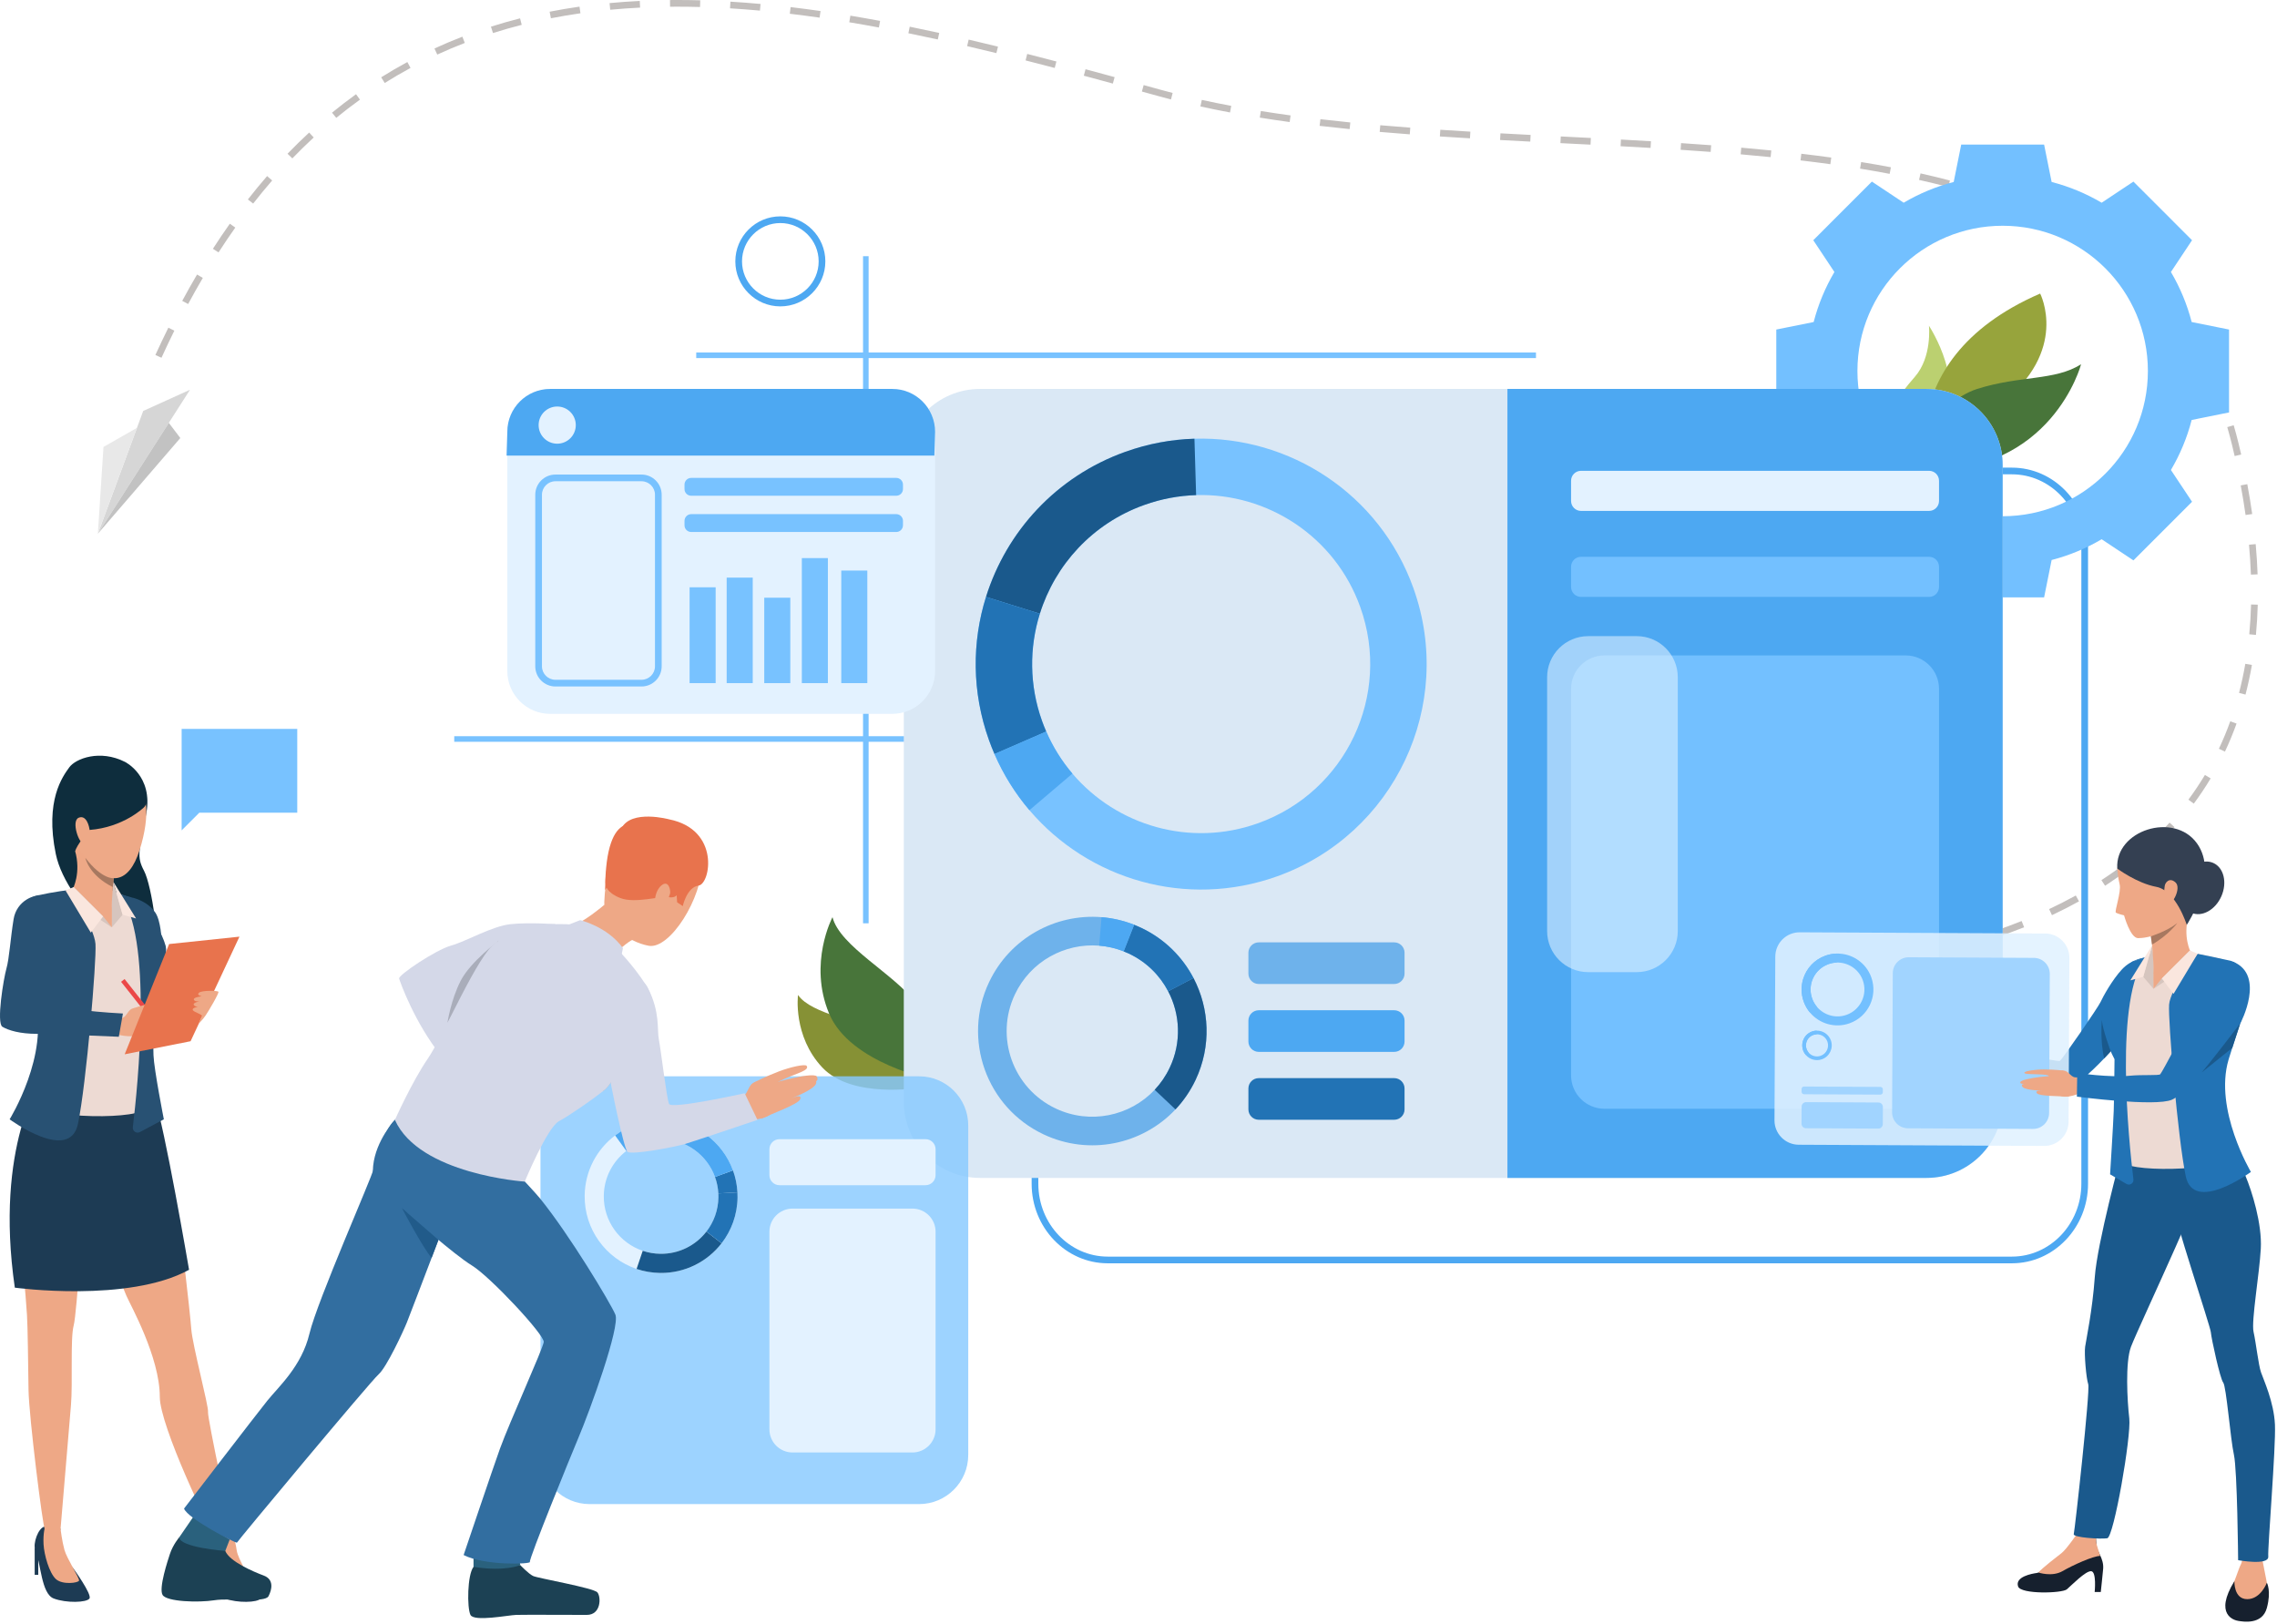 <svg width="373" height="266" viewBox="0 0 373 266" fill="none" xmlns="http://www.w3.org/2000/svg">
<path d="M48.694 119.402H29.755V133.128V136.019L32.646 133.128H48.694V119.402Z" fill="#78C2FF"/>
<path d="M20.478 124.806C20.478 124.806 25.111 127.072 23.965 133.237C22.82 139.401 22.313 140.233 23.594 142.641C24.875 145.05 26.387 155.325 25.234 157.274C24.081 159.221 10.961 148.714 9.141 139.899C7.322 131.084 10.294 127.163 11.345 125.703C12.396 124.242 16.389 122.73 20.478 124.806Z" fill="#0E2D3D"/>
<path d="M21.762 147.061C21.762 147.061 24.119 147.54 25.444 149.49C26.365 150.845 26.44 153.858 26.573 154.425C26.706 154.992 28.465 161.412 28.465 161.412L23.553 164.704L21.762 147.061Z" fill="#285173"/>
<path d="M39.91 256.845C39.91 256.845 43.116 261.16 42.676 261.844C42.237 262.529 38.866 262.625 36.814 261.844C34.762 261.063 34.713 256.005 33.785 253.832C33.396 252.922 34.228 250.236 35.397 250.042C36.567 249.847 37.838 250.419 37.838 250.419C37.838 250.419 36.625 253.479 39.91 256.845Z" fill="#1D3B54"/>
<path d="M37.859 250.384C37.859 250.384 38.533 252.222 38.78 253.977C38.984 255.433 41.064 258.523 40.966 258.913C40.868 259.305 38.23 259.658 37.155 258.651C36.08 257.643 35.389 254.713 35.152 252.961C34.931 251.328 34.654 250.522 34.654 250.522C34.654 250.522 36.833 249.309 37.859 250.384Z" fill="#EEA886"/>
<path d="M12.009 256.916C12.009 256.916 15.099 261.16 14.659 261.844C14.22 262.529 10.848 262.625 8.797 261.844C6.745 261.063 6.696 256.005 5.768 253.832C5.379 252.922 6.211 250.236 7.38 250.042C8.549 249.847 9.921 250.46 9.921 250.46C9.921 250.46 8.723 253.552 12.009 256.916Z" fill="#1D3B54"/>
<path d="M9.92 250.46C9.92 250.46 10.164 252.464 10.555 253.88C10.946 255.298 13.046 258.523 12.949 258.912C12.851 259.304 10.213 259.657 9.138 258.65C8.063 257.642 7.233 254.724 7.135 252.96C7.037 251.193 7.38 250.042 7.38 250.042C7.38 250.042 8.894 249.386 9.92 250.46Z" fill="#EEA886"/>
<path d="M25.361 180.204C25.361 180.204 28.112 193 28.743 196.221C29.375 199.444 31.144 215.047 31.333 217.7C31.522 220.353 34.204 230.351 34.077 231.299C33.951 232.246 38.052 251.282 38.052 251.282C38.052 251.282 36.651 252.409 35.175 251.384C34.416 250.857 26.177 233.563 26.177 228.824C26.177 222.275 21.334 213.726 20.709 212.261C14.904 198.65 16.047 194.488 15.289 193.603C14.531 192.719 14.465 194.15 14.023 196.108C13.581 198.066 12.634 214.997 12.065 217.145C11.497 219.293 11.938 226.558 11.622 230.222C11.306 233.886 9.919 250.459 9.919 250.459C9.919 250.459 8.845 252.143 7.338 250.503C7.014 250.15 4.736 232.041 4.673 227.682C4.61 223.324 4.543 217.312 4.421 215.426C3.251 197.363 0.374 194.783 4.905 181.999C13.388 158.063 25.361 180.204 25.361 180.204Z" fill="#EEA886"/>
<path d="M6.888 176.628C6.888 176.628 -0.948 187.596 2.426 210.926C2.426 210.926 21.013 213.454 30.971 208.001C30.971 208.001 26.853 183.946 25.361 180.204C23.869 176.46 6.888 176.628 6.888 176.628Z" fill="#1D3B54"/>
<path d="M33.698 253.452V257.971H34.285V254.478L33.698 253.452Z" fill="#1D3B54"/>
<path d="M5.681 253.452V257.971H6.268V254.478L5.681 253.452Z" fill="#1D3B54"/>
<path d="M17.405 145.461C17.405 145.461 20.292 146.825 21.295 147.025C22.297 147.225 26.187 152.278 26.869 154.123C27.551 155.968 26.869 158.734 25.465 161.981C24.062 165.229 25.385 166.312 24.743 169.56C24.101 172.808 23.54 179.685 23.66 181.49C23.78 183.295 7.441 183.636 3.712 180.346C3.712 180.346 7.46 174.733 7.941 173.931C8.422 173.128 8.022 168.758 7.58 167.636C7.139 166.512 4.204 156.965 4.204 156.965C4.204 156.965 1.802 149.632 3.972 147.947C5.857 146.482 10.993 145.962 11.915 145.64C12.838 145.321 15.52 145.181 17.405 145.461Z" fill="#EDDAD3"/>
<path d="M18.328 151.897L20.082 149.842L18.559 144.434C18.559 144.434 18.047 147.446 18.328 151.897Z" fill="#D6C5BE"/>
<path d="M18.784 142.13C18.784 142.13 18.705 142.854 18.612 143.855C18.572 144.298 18.527 144.797 18.486 145.311C18.368 146.769 18.273 148.348 18.329 149.151C18.329 149.151 15.329 152.158 11.917 145.642C11.917 145.642 13.352 142.956 12.272 139.297C11.189 135.638 18.784 142.13 18.784 142.13Z" fill="#EEA886"/>
<path d="M18.328 149.15V151.897L14.875 149.317L18.328 149.15Z" fill="#EEA886"/>
<path d="M18.328 151.897L16.894 150.123L12.065 145.31L10.503 146.815L18.328 151.897Z" fill="#D6C5BE"/>
<path d="M11.395 145.77C11.395 145.77 15.447 151.92 15.641 154.626C15.835 157.332 14.135 177.58 12.774 184.088C11.413 190.596 1.579 183.354 1.579 183.354C1.579 183.354 8.187 172.658 5.651 164.093C3.114 155.529 2.193 152.104 2.193 152.104C2.193 152.104 3.066 147.334 6.159 146.665C8.87 146.076 11.395 145.77 11.395 145.77Z" fill="#285173"/>
<path d="M27.135 154.944C27.135 154.944 27.866 157.53 25.019 163.247C25.019 163.247 25.064 170.563 25.144 172.849C25.224 175.134 26.84 183.354 26.84 183.354L22.949 185.425C22.382 185.758 21.679 185.296 21.759 184.645C22.556 178.067 25.151 153.118 19.547 146.412L21.796 147.075C21.796 147.075 25.791 150.343 27.135 154.944Z" fill="#285173"/>
<path d="M20.082 149.843L22.292 150.454L18.559 144.434L20.082 149.843Z" fill="#FAE6DE"/>
<path d="M16.894 150.123L14.875 152.769L10.729 145.859L12.065 145.31L16.894 150.123Z" fill="#FAE6DE"/>
<path d="M20.409 160.376L19.836 160.829L25.197 167.612L25.77 167.159L20.409 160.376Z" fill="#EB4747"/>
<path d="M19.485 166.838C19.485 166.838 19.997 166.847 20.334 166.593C20.916 166.155 21.125 165.074 22.152 165.154C23.178 165.232 23.655 168.453 23.398 169.062C23.141 169.671 21.715 169.976 19.608 169.556C17.501 169.136 19.485 166.838 19.485 166.838Z" fill="#EEA886"/>
<path d="M21.8 165.175C21.8 165.175 23.276 164.672 24.98 164.304C26.475 163.981 28.261 163.875 28.435 164.134C28.628 164.423 26.979 164.672 25.514 165.088C24.166 165.471 24.487 165.61 24.487 165.61C24.487 165.61 24.398 165.566 25.938 165.422C27.593 165.268 29.298 165.271 29.466 165.602C29.548 165.763 29.49 165.872 28.894 166.023C29.252 166.006 29.303 166.099 29.316 166.244C29.387 166.989 26.973 167.583 26.014 167.818C26.752 167.641 27.308 167.588 27.043 168.088C26.739 168.659 23.294 169.35 22.079 169.711C20.754 170.104 21.8 165.175 21.8 165.175Z" fill="#EEA886"/>
<path d="M6.729 146.774C5.713 146.446 2.733 147.503 2.229 150.558C1.725 153.614 1.524 157.006 1.053 158.652C0.583 160.297 -0.615 167.588 0.392 168.193C1.4 168.797 3.308 169.35 5.984 169.35C8.748 169.35 19.463 169.83 19.463 169.83L20.135 166.023C20.135 166.023 16.065 165.813 13.956 165.494C12.079 165.209 9.477 164.41 6.414 164.074C6.414 164.074 7.063 159.557 7.534 158.282C8.006 157.007 11.297 148.252 6.729 146.774Z" fill="#285173"/>
<path d="M26.329 166.317L26.831 167.542L25.755 166.771L26.329 166.317Z" fill="#EEA886"/>
<path d="M20.425 172.702L31.219 170.561L39.225 153.432L27.704 154.642L20.425 172.702Z" fill="#E8734D"/>
<path d="M32.565 167.655C32.565 167.655 33.157 167.105 33.684 166.336C34.211 165.566 35.936 162.63 35.778 162.446C35.62 162.261 33.06 162.199 32.595 162.617C32.131 163.034 33.052 163.199 33.052 163.199C33.052 163.199 31.652 163.343 31.752 163.738C31.852 164.134 32.695 164.024 32.695 164.024C32.695 164.024 31.568 164.24 31.738 164.587C31.909 164.935 32.451 164.93 32.451 164.93C32.451 164.93 31.453 165.056 31.576 165.435C31.7 165.814 33.279 166.171 33.068 166.487C32.857 166.801 32.565 167.655 32.565 167.655Z" fill="#EEA886"/>
<path d="M19.807 125.49C19.807 125.49 26.534 127.604 22.882 139.213C19.23 150.822 10.044 137.867 11.005 130.794C11.965 123.721 19.807 125.49 19.807 125.49Z" fill="#EEA987"/>
<path d="M23.569 132.263C23.569 132.263 20.227 135.543 14.633 135.953C14.633 135.953 12.484 138.474 12.318 139.463C12.318 139.463 7.327 130.956 13.462 125.857C19.597 120.757 25.824 130.162 23.569 132.263Z" fill="#0E2D3D"/>
<path d="M14.7 136.184C14.657 135.339 14.137 133.416 12.881 133.954C11.625 134.493 12.958 138.408 13.791 138.167C13.791 138.167 14.803 138.183 14.7 136.184Z" fill="#EEA987"/>
<path d="M18.611 143.854C18.571 144.297 18.526 144.796 18.485 145.31C14.596 143.39 13.999 140.621 13.982 140.535C16.752 144.116 18.611 143.854 18.611 143.854Z" fill="#A77860"/>
<path d="M130.723 162.985C130.723 162.985 129.851 169.706 134.708 174.867C139.564 180.028 150.514 178.187 150.514 178.187C150.514 178.187 148.703 172.087 144.733 169.575C140.764 167.061 132.965 166.196 130.723 162.985Z" fill="#869135"/>
<path d="M136.373 150.239C136.373 150.239 132.37 157.775 135.809 166.009C139.248 174.242 152.97 176.922 152.97 176.922C152.97 176.922 153.536 168.93 149.97 164.21C146.402 159.49 137.593 155.017 136.373 150.239Z" fill="#48753A"/>
<path d="M315.982 53.355C315.982 53.355 322.787 63.679 317.046 69.162C311.305 74.645 310.629 68.522 310.629 68.522C310.629 68.522 307.558 68.725 313.663 61.739C316.541 58.447 315.982 53.355 315.982 53.355Z" fill="#BBD070"/>
<path d="M334.201 48.087C334.201 48.087 339.055 57.463 327.631 66.25C316.208 75.037 316.263 81.09 316.263 81.09C316.263 81.09 308.221 59.358 334.201 48.087Z" fill="#97A43C"/>
<path d="M314.799 77.092C310.457 76.971 316.817 65.946 323.887 63.709C330.957 61.471 336.605 62.401 340.908 59.666C340.908 59.666 336.178 77.688 314.799 77.092Z" fill="#48753A"/>
<path d="M142.289 41.966H141.376V151.244H142.289V41.966Z" fill="#78C2FF"/>
<path d="M149.852 120.595H74.41V121.509H149.852V120.595Z" fill="#78C2FF"/>
<path d="M329.577 206.938H181.464C174.589 206.938 168.995 201.094 168.995 193.911V89.627C168.995 82.445 174.589 76.603 181.464 76.603H329.577C336.453 76.603 342.046 82.445 342.046 89.627V193.911C342.046 201.095 336.453 206.938 329.577 206.938ZM181.464 77.698C175.193 77.698 170.091 83.05 170.091 89.627V193.911C170.091 200.489 175.193 205.842 181.464 205.842H329.577C335.848 205.842 340.95 200.489 340.95 193.911V89.627C340.95 83.049 335.848 77.698 329.577 77.698H181.464Z" fill="#4DA8F2"/>
<path d="M279.171 160.52C278.797 160.52 278.428 160.518 278.061 160.516L278.067 159.42C279.68 159.429 281.362 159.418 282.993 159.387L283.014 160.483C281.744 160.508 280.45 160.52 279.171 160.52ZM273.113 160.43C271.46 160.381 269.796 160.312 268.17 160.222L268.23 159.128C269.847 159.216 271.501 159.286 273.147 159.335L273.113 160.43ZM287.966 160.326L287.917 159.231C289.565 159.157 291.22 159.061 292.834 158.946L292.913 160.04C291.288 160.155 289.624 160.252 287.966 160.326ZM263.231 159.888C260.129 159.634 258.309 159.396 258.292 159.393L258.435 158.306C258.454 158.308 260.251 158.544 263.322 158.795L263.231 159.888ZM297.851 159.617L297.742 158.526C299.385 158.361 301.031 158.172 302.632 157.962L302.775 159.049C301.162 159.261 299.505 159.451 297.851 159.617ZM307.677 158.326L307.499 157.245C309.133 156.975 310.76 156.679 312.338 156.361L312.554 157.435C310.964 157.756 309.323 158.056 307.677 158.326ZM317.387 156.365L317.129 155.3C318.738 154.91 320.336 154.487 321.875 154.044L322.179 155.097C320.624 155.545 319.013 155.972 317.387 156.365ZM326.914 153.611L326.561 152.574C328.13 152.039 329.68 151.467 331.167 150.871L331.575 151.889C330.07 152.491 328.502 153.071 326.914 153.611ZM336.136 149.909L335.67 148.917C337.168 148.212 338.638 147.463 340.038 146.69L340.567 147.649C339.146 148.434 337.655 149.194 336.136 149.909ZM344.836 145.091L344.238 144.172C345.62 143.273 346.963 142.323 348.228 141.348L348.896 142.217C347.608 143.209 346.242 144.176 344.836 145.091ZM352.703 139.018L351.962 138.21C353.167 137.105 354.322 135.941 355.398 134.753L356.211 135.489C355.112 136.703 353.933 137.89 352.703 139.018ZM359.368 131.644L358.487 130.991C359.453 129.691 360.362 128.33 361.191 126.945L362.132 127.508C361.284 128.924 360.354 130.316 359.368 131.644ZM364.473 123.119L363.482 122.651C364.167 121.2 364.793 119.687 365.344 118.154L366.375 118.525C365.813 120.091 365.172 121.637 364.473 123.119ZM367.842 113.778L366.782 113.501C367.184 111.957 367.531 110.354 367.81 108.737L368.891 108.923C368.604 110.571 368.253 112.204 367.842 113.778ZM369.548 104.005L368.457 103.9C368.608 102.313 368.708 100.671 368.751 99.02L369.848 99.049C369.803 100.726 369.702 102.393 369.548 104.005ZM368.727 94.122C368.67 92.527 368.566 90.881 368.416 89.229L369.508 89.13C369.66 90.801 369.766 92.468 369.821 94.083L368.727 94.122ZM367.851 84.357C367.629 82.774 367.362 81.144 367.058 79.513L368.135 79.312C368.442 80.958 368.712 82.604 368.937 84.204L367.851 84.357ZM366.062 74.704C365.927 74.113 365.787 73.514 365.643 72.922C365.401 71.921 365.135 70.926 364.853 69.965L365.905 69.656C366.192 70.634 366.463 71.646 366.709 72.663C366.854 73.26 366.996 73.865 367.131 74.46L366.062 74.704ZM363.295 65.353C362.707 63.827 362.053 62.328 361.348 60.898L362.331 60.414C363.05 61.874 363.719 63.403 364.317 64.959L363.295 65.353ZM26.452 58.603L25.455 58.148C26.145 56.634 26.86 55.13 27.579 53.679L28.561 54.166C27.848 55.606 27.138 57.099 26.452 58.603ZM358.996 56.646C358.146 55.27 357.218 53.924 356.241 52.647L357.111 51.981C358.111 53.287 359.058 54.663 359.928 56.07L358.996 56.646ZM30.816 49.802L29.851 49.282C30.641 47.816 31.458 46.365 32.28 44.968L33.225 45.524C32.41 46.909 31.6 48.348 30.816 49.802ZM353.099 48.942C352.005 47.775 350.831 46.638 349.61 45.565L350.334 44.742C351.582 45.839 352.781 47 353.899 48.193L353.099 48.942ZM345.809 42.521C344.524 41.583 343.159 40.672 341.752 39.815L342.322 38.879C343.755 39.753 345.144 40.68 346.455 41.635L345.809 42.521ZM35.798 41.345L34.877 40.751C35.778 39.352 36.712 37.971 37.649 36.646L38.544 37.28C37.615 38.592 36.691 39.96 35.798 41.345ZM337.488 37.433C336.075 36.71 334.587 36.01 333.062 35.352L333.495 34.346C335.041 35.013 336.553 35.724 337.987 36.458L337.488 37.433ZM328.51 33.544C327.017 32.999 325.453 32.473 323.862 31.98L324.186 30.933C325.794 31.431 327.376 31.963 328.886 32.514L328.51 33.544ZM41.471 33.346L40.607 32.671C41.631 31.361 42.691 30.073 43.756 28.843L44.585 29.561C43.53 30.777 42.483 32.05 41.471 33.346ZM319.141 30.631C317.604 30.227 315.997 29.837 314.366 29.471L314.605 28.401C316.251 28.769 317.87 29.162 319.42 29.57L319.141 30.631ZM309.55 28.477C307.987 28.179 306.355 27.892 304.703 27.625L304.879 26.543C306.54 26.813 308.182 27.101 309.754 27.4L309.55 28.477ZM299.834 26.896C298.26 26.679 296.616 26.469 294.948 26.272L295.076 25.183C296.751 25.38 298.402 25.591 299.983 25.809L299.834 26.896ZM47.89 25.944L47.101 25.183C48.255 23.988 49.447 22.821 50.646 21.713L51.39 22.519C50.207 23.612 49.029 24.765 47.89 25.944ZM290.05 25.738C288.473 25.579 286.822 25.425 285.142 25.279L285.238 24.187C286.923 24.333 288.579 24.488 290.16 24.647L290.05 25.738ZM280.226 24.883C278.663 24.766 277.008 24.649 275.307 24.537L275.378 23.443C277.082 23.555 278.741 23.672 280.309 23.79L280.226 24.883ZM270.384 24.23C268.75 24.133 267.112 24.041 265.47 23.953L265.529 22.858C267.172 22.947 268.812 23.039 270.447 23.136L270.384 24.23ZM260.547 23.695C258.983 23.615 257.417 23.536 255.851 23.457L255.617 23.445L255.672 22.35L255.906 22.362C257.472 22.441 259.039 22.52 260.603 22.6L260.547 23.695ZM250.677 23.196C249.027 23.111 247.377 23.025 245.731 22.936L245.79 21.841C247.437 21.93 249.084 22.016 250.733 22.101L250.677 23.196ZM240.799 22.658C239.06 22.555 237.447 22.455 235.867 22.351L235.938 21.257C237.516 21.361 239.128 21.462 240.862 21.564L240.799 22.658ZM230.938 22.004C229.246 21.876 227.587 21.743 226.01 21.607L226.105 20.515C227.678 20.651 229.331 20.784 231.02 20.911L230.938 22.004ZM221.088 21.148C219.409 20.979 217.755 20.8 216.171 20.615L216.299 19.526C217.878 19.711 219.526 19.89 221.196 20.057L221.088 21.148ZM211.263 19.993C209.594 19.765 207.947 19.52 206.37 19.267L206.543 18.185C208.113 18.437 209.751 18.679 211.413 18.907L211.263 19.993ZM55.083 19.305L54.389 18.457C55.669 17.409 56.993 16.392 58.324 15.434L58.965 16.324C57.651 17.267 56.346 18.271 55.083 19.305ZM201.492 18.422C199.839 18.112 198.207 17.78 196.639 17.436L196.874 16.365C198.43 16.707 200.051 17.036 201.692 17.344L201.492 18.422ZM191.821 16.29C191.104 16.106 190.385 15.914 189.682 15.72L187.054 14.995L187.345 13.938L189.973 14.663C190.669 14.855 191.383 15.045 192.094 15.228L191.821 16.29ZM182.298 13.69C180.715 13.258 179.128 12.827 177.539 12.4L177.824 11.341C179.415 11.769 181.003 12.2 182.587 12.632L182.298 13.69ZM63.024 13.592L62.442 12.663C63.839 11.787 65.282 10.946 66.73 10.163L67.251 11.127C65.824 11.899 64.402 12.728 63.024 13.592ZM172.774 11.132C171.132 10.7 169.526 10.285 168.002 9.896L168.272 8.834C169.799 9.223 171.408 9.64 173.052 10.072L172.774 11.132ZM71.629 8.939L71.171 7.943C72.661 7.256 74.199 6.607 75.743 6.01L76.138 7.033C74.615 7.621 73.099 8.262 71.629 8.939ZM163.22 8.701C161.59 8.302 159.977 7.916 158.428 7.555L158.677 6.487C160.231 6.849 161.847 7.236 163.481 7.636L163.22 8.701ZM153.622 6.466C151.991 6.108 150.37 5.764 148.804 5.445L149.023 4.371C150.594 4.691 152.221 5.036 153.858 5.395L153.622 6.466ZM80.754 5.412L80.423 4.367C81.979 3.873 83.585 3.415 85.194 3.006L85.464 4.069C83.875 4.472 82.29 4.924 80.754 5.412ZM143.971 4.502C142.334 4.197 140.702 3.91 139.122 3.648L139.302 2.566C140.889 2.83 142.527 3.118 144.171 3.424L143.971 4.502ZM90.247 2.993L90.036 1.917C91.633 1.604 93.28 1.325 94.93 1.089L95.085 2.174C93.453 2.408 91.826 2.683 90.247 2.993ZM134.258 2.893C132.612 2.657 130.97 2.441 129.38 2.252L129.509 1.163C131.109 1.353 132.759 1.57 134.414 1.808L134.258 2.893ZM124.489 1.738C122.837 1.588 121.187 1.462 119.586 1.365L119.652 0.271C121.264 0.369 122.925 0.496 124.588 0.647L124.489 1.738ZM99.96 1.598L99.857 0.507C101.471 0.355 103.134 0.235 104.8 0.152L104.855 1.247C103.206 1.329 101.559 1.447 99.96 1.598ZM114.676 1.147C113.44 1.113 112.2 1.096 110.993 1.096C110.583 1.096 110.173 1.098 109.764 1.102L109.754 0.006C110.166 0.002 110.58 0 110.993 0C112.211 0 113.46 0.017 114.706 0.051L114.676 1.147Z" fill="#C2BEBC"/>
<path d="M359.022 52.749C358.269 49.835 357.115 47.083 355.623 44.554L359.083 39.349L354.283 34.547L349.482 29.747L344.277 33.207C341.747 31.715 338.996 30.561 336.082 29.808L334.85 23.686H328.06H321.271L320.039 29.808C317.126 30.561 314.373 31.716 311.844 33.207L306.64 29.747L301.839 34.547L297.038 39.349L300.498 44.554C299.007 47.084 297.852 49.836 297.099 52.749L290.977 53.981V60.771V67.561L297.099 68.793C297.852 71.707 299.007 74.459 300.498 76.987L297.038 82.193L301.839 86.994L306.64 91.795L311.844 88.334C314.373 89.825 317.126 90.98 320.039 91.733L321.271 97.855H328.06H334.85L336.082 91.733C338.996 90.981 341.747 89.825 344.277 88.334L349.482 91.795L354.283 86.994L359.083 82.193L355.623 76.987C357.115 74.459 358.27 71.707 359.022 68.793L365.144 67.561V60.771V53.981L359.022 52.749ZM328.059 84.562C314.92 84.562 304.269 73.911 304.269 60.771C304.269 47.631 314.92 36.98 328.059 36.98C341.2 36.98 351.85 47.631 351.85 60.771C351.851 73.911 341.2 84.562 328.059 84.562Z" fill="#73C0FF"/>
<path d="M328.059 76.19V180.472C328.059 187.364 322.472 192.951 315.581 192.951H160.532C153.64 192.951 148.053 187.363 148.053 180.472V76.19C148.053 69.298 153.64 63.712 160.532 63.712H315.581C322.473 63.713 328.059 69.298 328.059 76.19Z" fill="#DAE8F5"/>
<path d="M231.536 96.349C226.008 80.891 211.234 71.396 195.664 71.865C191.894 71.978 188.079 72.676 184.333 74.014C172.992 78.071 164.859 87.105 161.518 97.777C159.202 105.173 159.187 113.357 161.999 121.218C162.278 121.999 162.583 122.769 162.908 123.52C164.387 126.925 166.327 130.005 168.632 132.712C178.294 144.072 194.328 148.873 209.202 143.554C228.405 136.685 238.404 115.551 231.536 96.349ZM206.091 134.85C194.94 138.839 182.919 135.239 175.673 126.723C173.946 124.693 172.49 122.384 171.383 119.83C171.138 119.266 170.91 118.69 170.7 118.104C168.592 112.211 168.604 106.075 170.34 100.531C172.845 92.528 178.942 85.755 187.445 82.715C190.252 81.711 193.113 81.189 195.939 81.102C207.612 80.749 218.69 87.869 222.835 99.459C227.984 113.857 220.487 129.701 206.091 134.85Z" fill="#78C2FF"/>
<path d="M170.34 100.532L161.518 97.777C164.859 87.105 172.992 78.07 184.333 74.014C188.078 72.675 191.894 71.978 195.664 71.865L195.939 81.103C193.113 81.189 190.251 81.712 187.445 82.716C178.942 85.755 172.845 92.529 170.34 100.532Z" fill="#1A598C"/>
<path d="M171.383 119.831L162.908 123.519C162.582 122.768 162.278 121.999 161.999 121.217C159.187 113.356 159.202 105.173 161.518 97.776L170.34 100.531C168.604 106.075 168.592 112.211 170.7 118.104C170.911 118.691 171.139 119.267 171.383 119.831Z" fill="#2273B5"/>
<path d="M168.633 132.711C166.328 130.004 164.388 126.924 162.909 123.519L171.384 119.831C172.491 122.384 173.947 124.694 175.674 126.724L168.633 132.711Z" fill="#4DA8F2"/>
<path d="M170.931 185.81C178.451 189.368 187.148 187.477 192.559 181.729C193.869 180.337 194.987 178.72 195.85 176.899C198.459 171.381 198.137 165.229 195.509 160.208C193.689 156.729 190.762 153.79 186.937 151.981C186.557 151.8 186.172 151.633 185.787 151.481C184.037 150.791 182.238 150.383 180.442 150.239C172.909 149.631 165.443 153.655 162.019 160.891C157.598 170.234 161.588 181.39 170.931 185.81ZM166.252 162.895C168.819 157.469 174.416 154.452 180.064 154.908C181.41 155.016 182.76 155.321 184.071 155.841C184.361 155.954 184.649 156.079 184.934 156.214C187.801 157.571 189.996 159.774 191.36 162.383C193.33 166.148 193.573 170.76 191.615 174.896C190.969 176.262 190.131 177.475 189.149 178.519C185.092 182.828 178.571 184.247 172.933 181.579C165.93 178.264 162.938 169.899 166.252 162.895Z" fill="#6EB2EB"/>
<path d="M191.361 162.383L195.509 160.208C198.137 165.229 198.459 171.382 195.85 176.899C194.988 178.72 193.87 180.337 192.559 181.729L189.15 178.518C190.132 177.474 190.97 176.261 191.616 174.895C193.574 170.76 193.331 166.147 191.361 162.383Z" fill="#1A598C"/>
<path d="M184.071 155.841L185.786 151.482C186.172 151.634 186.556 151.801 186.936 151.982C190.76 153.791 193.687 156.729 195.508 160.209L191.36 162.384C189.995 159.775 187.801 157.571 184.934 156.215C184.649 156.079 184.361 155.954 184.071 155.841Z" fill="#2273B5"/>
<path d="M180.441 150.239C182.237 150.384 184.036 150.792 185.786 151.481L184.071 155.84C182.76 155.32 181.41 155.016 180.064 154.907L180.441 150.239Z" fill="#4DA8F2"/>
<path d="M328.059 76.19V180.472C328.059 187.364 322.472 192.951 315.581 192.951H246.935V63.713H315.581C322.473 63.713 328.059 69.298 328.059 76.19Z" fill="#4DA8F2"/>
<path d="M316.008 83.69H258.988C258.09 83.69 257.36 82.961 257.36 82.062V78.75C257.36 77.851 258.089 77.122 258.988 77.122H316.008C316.907 77.122 317.636 77.851 317.636 78.75V82.062C317.636 82.962 316.907 83.69 316.008 83.69Z" fill="#E3F2FF"/>
<path d="M316.008 97.777H258.988C258.09 97.777 257.36 97.048 257.36 96.149V92.837C257.36 91.938 258.089 91.209 258.988 91.209H316.008C316.907 91.209 317.636 91.938 317.636 92.837V96.149C317.636 97.048 316.907 97.777 316.008 97.777Z" fill="#73C0FF"/>
<path d="M312.162 181.624H262.834C259.811 181.624 257.36 179.174 257.36 176.15V112.837C257.36 109.814 259.81 107.363 262.834 107.363H312.162C315.184 107.363 317.636 109.814 317.636 112.837V176.15C317.636 179.174 315.184 181.624 312.162 181.624Z" fill="#73C0FF"/>
<g opacity="0.58">
<path d="M268.113 159.243H260.167C256.45 159.243 253.438 156.23 253.438 152.515V110.934C253.438 107.218 256.451 104.205 260.167 104.205H268.113C271.829 104.205 274.841 107.217 274.841 110.934V152.515C274.842 156.23 271.829 159.243 268.113 159.243Z" fill="#E0F1FF"/>
</g>
<path d="M251.612 57.742H114.052V58.656H251.612V57.742Z" fill="#78C2FF"/>
<path d="M127.829 50.188C123.763 50.188 120.455 46.88 120.455 42.815C120.455 38.749 123.763 35.441 127.829 35.441C131.894 35.441 135.202 38.749 135.202 42.815C135.202 46.88 131.894 50.188 127.829 50.188ZM127.829 36.538C124.367 36.538 121.552 39.353 121.552 42.815C121.552 46.276 124.368 49.092 127.829 49.092C131.29 49.092 134.106 46.276 134.106 42.815C134.105 39.353 131.29 36.538 127.829 36.538Z" fill="#4DA8F2"/>
<path d="M108.068 134.207C108.068 134.207 114.955 135.437 115.016 141.27C115.077 147.103 109.741 155.55 106.272 154.925C102.804 154.3 98.859 151.221 98.993 147.673C99.127 144.125 100.11 139.463 101.709 136.905C103.308 134.347 106.143 134.081 108.068 134.207Z" fill="#EEA886"/>
<path d="M99.233 144.972C99.233 144.972 99.246 146.162 101.615 147.105C103.984 148.048 108.336 146.728 109.428 146.947C110.521 147.166 110.844 146.638 110.844 146.638L110.921 147.802L111.847 148.431C111.847 148.431 112.496 145.332 114.442 145.063C116.387 144.793 118.009 135.898 109.618 134.215C109.618 134.215 103.407 132.527 101.804 135.68C100.202 138.832 98.933 142.752 99.233 144.972Z" fill="#E8734D"/>
<g opacity="0.82">
<path d="M150.556 246.382H96.591C92.143 246.382 88.536 242.775 88.536 238.328V184.362C88.536 179.914 92.142 176.307 96.591 176.307H150.556C155.004 176.307 158.61 179.913 158.61 184.362V238.328C158.61 242.775 155.004 246.382 150.556 246.382Z" fill="#87C9FF"/>
</g>
<path d="M153.181 70.733V109.915C153.181 113.792 150.038 116.935 146.161 116.935H90.125C86.248 116.935 83.105 113.792 83.105 109.915V70.733C83.105 66.855 86.248 63.713 90.125 63.713H146.161C150.038 63.713 153.181 66.855 153.181 70.733Z" fill="#E3F2FF"/>
<path d="M151.613 194.145H127.686C126.777 194.145 126.04 193.408 126.04 192.498V188.253C126.04 187.344 126.777 186.606 127.686 186.606H151.613C152.522 186.606 153.259 187.343 153.259 188.253V192.498C153.26 193.408 152.522 194.145 151.613 194.145Z" fill="#E3F2FF"/>
<path d="M149.469 237.927H129.83C127.737 237.927 126.04 236.23 126.04 234.137V201.767C126.04 199.674 127.737 197.977 129.83 197.977H149.469C151.562 197.977 153.259 199.674 153.259 201.767V234.137C153.26 236.229 151.562 237.927 149.469 237.927Z" fill="#E3F2FF"/>
<path d="M104.281 207.86C105.491 208.27 106.787 208.5 108.136 208.517C112.221 208.57 115.874 206.661 118.199 203.665C119.81 201.588 120.783 198.989 120.818 196.158C120.822 195.876 120.816 195.595 120.802 195.319C120.735 194.061 120.482 192.853 120.07 191.719C118.343 186.966 113.816 183.544 108.46 183.474C105.573 183.437 102.904 184.378 100.765 185.992C97.777 188.245 95.827 191.805 95.776 195.835C95.704 201.402 99.277 206.167 104.281 207.86ZM98.908 195.876C98.946 192.876 100.389 190.223 102.602 188.533C104.214 187.301 106.233 186.581 108.418 186.608C112.434 186.659 115.828 189.225 117.124 192.791L117.126 192.796C117.434 193.644 117.623 194.548 117.673 195.489C117.684 195.696 117.687 195.906 117.685 196.118C117.658 198.24 116.927 200.187 115.721 201.745C113.978 203.992 111.24 205.425 108.177 205.384C107.165 205.371 106.194 205.199 105.285 204.892C101.535 203.624 98.855 200.052 98.908 195.876Z" fill="#E3F2FF"/>
<path d="M115.72 201.745L118.198 203.665C115.874 206.661 112.221 208.57 108.136 208.518C106.787 208.5 105.492 208.27 104.281 207.861L105.286 204.891C106.194 205.199 107.165 205.37 108.177 205.383C111.239 205.424 113.978 203.992 115.72 201.745Z" fill="#1A598C"/>
<path d="M117.672 195.487L120.802 195.317C120.817 195.594 120.822 195.875 120.819 196.157C120.782 198.987 119.81 201.587 118.199 203.664L115.721 201.744C116.929 200.187 117.658 198.238 117.685 196.117C117.687 195.905 117.683 195.695 117.672 195.487Z" fill="#2273B5"/>
<path d="M117.673 195.489C117.622 194.548 117.433 193.643 117.126 192.796L117.124 192.791L120.07 191.72C120.482 192.854 120.735 194.062 120.802 195.32L117.673 195.489Z" fill="#2273B5"/>
<path d="M100.765 185.993C102.904 184.379 105.573 183.437 108.46 183.475C113.816 183.545 118.343 186.967 120.07 191.72L117.126 192.796L117.124 192.791C115.829 189.226 112.435 186.659 108.418 186.608C106.233 186.581 104.214 187.301 102.602 188.533L100.765 185.993Z" fill="#4DA8F2"/>
<path d="M16.03 87.427L31.125 63.843L23.458 67.319L16.03 87.427Z" fill="#D6D6D6"/>
<path d="M16.03 87.427L16.952 73.213L22.435 70.087L16.03 87.427Z" fill="#E8E8E8"/>
<path d="M27.653 69.267L29.538 71.751L16.03 87.427L27.653 69.267Z" fill="#C2C2C2"/>
<path d="M120.901 179.905C120.901 179.905 121.576 179.817 121.969 179.417C122.647 178.726 122.71 177.265 124.075 177.166C125.44 177.067 126.7 181.207 126.482 182.059C126.264 182.91 124.45 183.592 121.597 183.455C118.745 183.316 120.901 179.905 120.901 179.905Z" fill="#EEA886"/>
<path d="M123.617 177.264C123.617 177.264 125.458 176.313 127.625 175.493C129.526 174.774 131.877 174.263 132.132 174.59C132.699 175.317 130.482 175.828 128.639 176.663C126.942 177.432 127.234 177.309 127.234 177.309C127.234 177.309 127.109 177.267 129.104 176.776C131.25 176.247 133.491 175.916 133.777 176.317C133.916 176.512 134.167 177.194 133.266 177.166C133.734 177.074 133.661 177.003 133.707 177.189C133.947 178.155 130.89 179.411 129.676 179.909C130.611 179.532 131.332 179.351 131.081 180.06C130.794 180.871 126.402 182.458 124.875 183.172C123.211 183.95 123.617 177.264 123.617 177.264Z" fill="#EEA886"/>
<path d="M91 151.383C91 151.383 86.696 151.071 83.659 151.383C80.622 151.693 76.425 154.179 73.885 154.897C71.345 155.615 65.216 159.734 65.381 160.297C65.547 160.86 67.921 167.564 72.311 173.009C76.069 177.669 91 151.383 91 151.383Z" fill="#D4D8E8"/>
<path d="M81.714 154.084C81.714 154.084 77.074 157.519 75.459 160.667C73.844 163.814 73.293 167.564 73.293 167.564L81.714 154.084Z" fill="#A9ADBA"/>
<path d="M85.23 256.375C85.23 256.375 86.556 257.783 87.322 258.156C88.088 258.529 97.241 260.103 97.862 260.847C98.483 261.593 98.483 264.533 96.122 264.533C93.762 264.533 85.893 264.491 84.567 264.533C83.242 264.574 77.644 265.693 77.067 264.533C76.491 263.374 76.544 257.962 77.568 256.665C78.592 255.368 85.23 256.375 85.23 256.375Z" fill="#1C4154"/>
<path d="M84.948 254.731L85.23 256.375C85.23 256.375 82.787 257.493 77.568 256.666V254.967L84.948 254.731Z" fill="#2A617D"/>
<path d="M29.365 251.82C29.365 251.82 28.34 253.01 27.833 254.553C27.509 255.54 25.969 260.145 26.632 261.262C27.295 262.381 32.513 262.546 35.122 262.132C37.731 261.718 43.405 262.587 43.985 261.47C44.565 260.352 44.896 258.72 43.198 258.086C41.5 257.452 37.607 255.795 36.903 254.056C36.198 252.317 29.365 251.82 29.365 251.82Z" fill="#1C4154"/>
<path d="M37.626 252.193L36.902 254.056C36.902 254.056 29.426 253.495 29.364 251.82L31.725 248.382L37.626 252.193Z" fill="#2A617D"/>
<path d="M99.004 148.209C99.004 148.209 94.837 151.748 93.651 151.459C92.465 151.17 97.737 158.945 97.737 158.945C97.737 158.945 102.757 154.004 103.888 153.854C105.019 153.704 99.004 148.209 99.004 148.209Z" fill="#EEA886"/>
<path d="M99.287 162.184C97.868 163.041 97.63 163.317 97.796 167.375C97.961 171.434 99.646 174.705 99.77 175.823C99.894 176.941 102.148 188.033 102.77 188.654C103.391 189.275 110.816 187.828 112.318 187.363C114.566 186.666 124.08 183.444 124.08 183.444L121.987 179.08C121.987 179.08 109.977 181.759 109.59 180.82C109.204 179.882 108.263 171.998 107.932 170.286C107.601 168.574 108.178 165.884 106.133 161.823C104.301 158.188 99.287 162.184 99.287 162.184Z" fill="#D4D8E8"/>
<path d="M85.204 192.721C85.204 192.721 87.749 195.429 88.462 196.31C93.338 202.335 99.975 213.401 100.803 215.333C101.632 217.265 96.7 230.933 94.674 235.708C93.611 238.213 86.584 255.464 86.805 255.85C87.026 256.237 79.371 256.492 75.948 254.725C75.948 254.725 80.87 240.141 81.907 237.282C83.473 232.964 88.903 221.004 89.069 219.844C89.234 218.684 80.291 209.121 77.309 207.299C74.327 205.477 67.038 199.016 66.21 198.188C65.382 197.36 60.688 195.151 61.13 190.954C61.572 186.758 64.692 183.445 64.692 183.445L85.204 192.721Z" fill="#326EA0"/>
<path d="M71.823 203.103C71.823 203.103 71.357 204.329 70.703 206.047C69.298 209.736 67.029 215.69 66.651 216.631C66.099 218.012 63.338 223.976 62.012 225.136C60.687 226.295 38.876 252.469 38.82 252.69C38.766 252.911 30.648 248.713 30.151 247.112C30.151 247.112 41.967 231.706 43.79 229.443C45.612 227.178 49.422 223.811 50.693 218.454C51.964 213.097 61.071 192.501 61.1 191.727C61.1 191.727 62.566 185.377 64.691 183.445C66.816 181.511 74.548 183.776 75.762 187.806C76.978 191.839 71.823 203.103 71.823 203.103Z" fill="#326EA0"/>
<path d="M93.274 151.422L95.034 150.728C95.034 150.728 99.479 151.749 102.047 155.311L101.826 156.376C101.826 156.376 95.048 154.905 93.274 151.422Z" fill="#D4D8E8"/>
<path d="M100.061 177.35C99.704 177.847 99.415 178.202 99.231 178.365C99.105 178.473 98.953 178.601 98.777 178.744C98.776 178.746 98.774 178.746 98.774 178.746L98.607 172.066C98.607 172.066 99.445 174.64 99.569 175.021C99.695 175.404 100.061 177.35 100.061 177.35Z" fill="#A9ADBA"/>
<path d="M71.823 203.103C71.823 203.103 71.357 204.329 70.703 206.047C69.219 204.338 65.831 197.881 65.831 197.881C66.052 198.039 66.761 198.704 66.925 198.852C67.087 199.002 71.823 203.103 71.823 203.103Z" fill="#215B8A"/>
<path d="M109.756 146.422C109.913 145.916 109.534 143.982 108.3 145.083C107.066 146.184 107.071 148.651 107.767 148.853C108.465 149.054 109.36 147.705 109.756 146.422Z" fill="#EEA886"/>
<path d="M105.141 135.564C105.141 135.564 99.164 131.314 99.132 145.804L105.141 135.564Z" fill="#E8734D"/>
<path d="M100.061 177.35C99.704 177.847 99.415 178.202 99.231 178.365C99.105 178.473 98.953 178.601 98.777 178.744C98.776 178.746 98.774 178.746 98.774 178.746C97.087 180.095 93.304 182.717 91.556 183.666C89.623 184.717 85.958 193.558 85.958 193.558C85.958 193.558 68.667 192.391 64.691 183.447C64.691 183.447 67.507 177.152 70.075 173.424C72.642 169.697 78.275 156.278 81.257 154.373C84.239 152.468 86.807 151.225 92.688 151.391C98.569 151.557 101.827 156.223 101.827 156.223C101.827 156.223 106.3 161.028 106.741 163.568C107.122 165.751 102.266 174.277 100.061 177.35Z" fill="#D4D8E8"/>
<path d="M153.181 70.733L153.059 74.63H82.984L83.106 70.733C83.106 66.855 86.249 63.713 90.126 63.713H146.162C150.038 63.713 153.181 66.855 153.181 70.733Z" fill="#4DA8F2"/>
<path d="M105.086 112.451H90.987C89.165 112.451 87.683 110.969 87.683 109.147V81.04C87.683 79.218 89.165 77.736 90.987 77.736H105.086C106.908 77.736 108.39 79.218 108.39 81.04V109.147C108.391 110.969 106.908 112.451 105.086 112.451ZM90.987 78.832C89.769 78.832 88.779 79.822 88.779 81.04V109.147C88.779 110.364 89.769 111.355 90.987 111.355H105.086C106.303 111.355 107.294 110.365 107.294 109.147V81.04C107.294 79.823 106.303 78.832 105.086 78.832H90.987Z" fill="#78C2FF"/>
<path d="M146.819 81.207H113.228C112.621 81.207 112.13 80.716 112.13 80.109V79.381C112.13 78.775 112.621 78.283 113.228 78.283H146.819C147.425 78.283 147.917 78.775 147.917 79.381V80.109C147.917 80.716 147.426 81.207 146.819 81.207Z" fill="#78C2FF"/>
<path d="M146.819 87.145H113.228C112.621 87.145 112.13 86.654 112.13 86.047V85.319C112.13 84.713 112.621 84.221 113.228 84.221H146.819C147.425 84.221 147.917 84.713 147.917 85.319V86.047C147.917 86.654 147.426 87.145 146.819 87.145Z" fill="#78C2FF"/>
<path d="M228.385 161.187H206.201C205.262 161.187 204.504 160.426 204.504 159.489V156.063C204.504 155.125 205.263 154.366 206.201 154.366H228.385C229.323 154.366 230.083 155.126 230.083 156.063V159.489C230.083 160.427 229.322 161.187 228.385 161.187Z" fill="#6EB2EB"/>
<path d="M228.385 172.306H206.201C205.262 172.306 204.504 171.546 204.504 170.609V167.183C204.504 166.245 205.263 165.486 206.201 165.486H228.385C229.323 165.486 230.083 166.246 230.083 167.183V170.609C230.083 171.546 229.322 172.306 228.385 172.306Z" fill="#4DA8F2"/>
<path d="M228.385 183.425H206.201C205.262 183.425 204.504 182.665 204.504 181.728V178.302C204.504 177.364 205.263 176.605 206.201 176.605H228.385C229.323 176.605 230.083 177.365 230.083 178.302V181.728C230.083 182.665 229.322 183.425 228.385 183.425Z" fill="#2273B5"/>
<path d="M94.322 69.636C94.322 71.318 92.958 72.681 91.277 72.681C89.595 72.681 88.232 71.318 88.232 69.636C88.232 67.954 89.595 66.591 91.277 66.591C92.958 66.591 94.322 67.954 94.322 69.636Z" fill="#E3F2FF"/>
<path d="M323.386 174.904C323.386 174.904 335.766 178.899 338.623 178.196C340.134 177.823 342.496 175.68 344.691 173.371C345.053 172.988 345.412 172.6 345.762 172.217C348.182 169.554 350.16 167.017 350.16 167.017C350.16 167.017 356.156 159.99 351.345 156.858C351.345 156.858 349.222 157.058 347.617 158.777C346.012 160.496 344.508 163.236 344.088 164.153C343.668 165.07 337.779 173.564 337.473 173.755C337.168 173.945 334.595 173.27 332.533 173.098C329.168 172.818 324.134 171.103 324.134 171.103L323.386 174.904Z" fill="#2273B5"/>
<path d="M340.403 251.173C340.403 251.173 338.828 253.991 337.891 254.563C336.725 255.274 334.462 257.556 333.671 257.663C332.881 257.768 330.04 258.272 330.589 259.876C331.038 261.191 337.816 261.002 338.579 260.343C339.344 259.685 341.629 257.321 342.552 257.373C343.475 257.426 343.132 260.783 343.132 260.783H344.133C344.133 260.783 344.483 257.515 344.525 256.954C344.65 255.292 343.465 254.068 343.413 253.12C343.359 252.172 343.306 251.464 343.306 251.464L340.403 251.173Z" fill="#16202E"/>
<path d="M333.899 257.585C333.899 257.585 336.132 258.356 337.852 257.368C339.571 256.38 342.87 254.88 344.038 254.869C344.038 254.869 343.401 252.923 343.389 252.705C343.375 252.487 343.306 251.463 343.306 251.463L340.421 251C340.421 251 338.55 253.747 337.725 254.395C336.9 255.041 334.788 256.654 333.899 257.585Z" fill="#EEA886"/>
<path d="M367.641 253.824C367.641 253.824 367.362 255.774 367.058 256.305C366.754 256.837 365.918 259.548 365.538 260.054C365.158 260.561 364.322 264.361 365.538 264.816C366.754 265.272 369.616 266.032 370.578 264.512C371.541 262.991 371.667 261.472 371.516 260.308C371.364 259.143 370.208 253.795 370.224 253.266C370.24 252.737 367.641 253.824 367.641 253.824Z" fill="#EEA886"/>
<path d="M366.023 259.003C366.023 259.003 365.892 261.954 368.121 261.954C370.351 261.954 371.338 259.268 371.338 259.268C371.338 259.268 372.098 260.586 371.338 263.397C370.578 266.21 367.412 265.626 366.703 265.525C365.994 265.425 362.633 264.535 366.023 259.003Z" fill="#16202E"/>
<path d="M363.963 186.579C363.963 186.579 366.845 190.251 367.861 192.679C368.877 195.107 370.572 200.433 370.346 204.557C370.12 208.68 368.764 216.42 369.16 218.171C369.555 219.922 369.95 223.537 370.375 224.78C370.799 226.023 372.493 229.638 372.663 233.366C372.832 237.095 371.457 253.45 371.569 254.975C371.682 256.499 366.633 255.568 366.633 255.568C366.633 255.568 366.504 240.824 365.94 238.282C365.375 235.739 364.697 227.095 364.188 226.474C363.68 225.853 362.253 219.299 362.162 218.23C362.073 217.195 356.029 199.278 355.691 196.228C355.351 193.177 347.784 186.578 347.784 186.578C347.784 186.578 355.207 183.74 363.963 186.579Z" fill="#1A598C"/>
<path d="M345.192 251.981C346.266 251.812 349.141 235.288 348.802 232.35C348.462 229.412 348.124 223.15 349.085 220.604C349.715 218.933 353.652 210.432 356.302 204.463C356.675 203.62 357.024 202.829 357.333 202.113C358.174 200.172 358.729 198.795 358.744 198.511C358.802 197.381 362.484 177.919 347.932 186.577C347.932 186.577 347.785 188.116 347.616 188.68C347.445 189.244 343.548 203.651 343.153 209.187C342.757 214.723 341.74 219.418 341.571 220.602C341.401 221.785 341.74 225.74 342.079 226.756C342.418 227.773 339.875 250.731 339.706 251.296C339.538 251.864 344.12 252.15 345.192 251.981Z" fill="#1A598C"/>
<path d="M353.642 155.829C353.642 155.829 350.888 157.129 349.932 157.32C348.976 157.51 345.266 162.329 344.615 164.087C343.965 165.846 344.614 168.484 345.952 171.582C347.29 174.68 346.027 175.713 346.638 178.81C347.249 181.907 347.784 188.465 347.668 190.186C347.553 191.907 363.135 192.236 366.691 189.101C366.691 189.101 363.119 183.746 362.66 182.982C362.201 182.216 362.585 178.048 363.006 176.978C363.427 175.907 366.408 167.062 366.408 167.062C366.408 167.062 368.52 159.809 366.451 158.202C364.654 156.806 359.756 156.307 358.877 156.002C357.997 155.696 355.438 155.562 353.642 155.829Z" fill="#EDDAD3"/>
<path d="M352.76 161.967L351.088 160.008L352.542 154.85C352.542 154.85 353.029 157.722 352.76 161.967Z" fill="#D6C5BE"/>
<path d="M352.328 152.651C352.328 152.651 352.876 157.703 352.762 159.347C352.762 159.347 355.621 162.215 358.877 156.002C358.877 156.002 357.509 153.441 358.539 149.95C359.571 146.462 352.328 152.651 352.328 152.651Z" fill="#EEA886"/>
<path d="M352.762 159.348L352.76 161.967L356.054 159.508L352.762 159.348Z" fill="#EEA886"/>
<path d="M352.76 161.967L354.128 160.275L358.733 155.686L360.224 157.122L352.76 161.967Z" fill="#D6C5BE"/>
<path d="M358.05 192.669C359.346 198.876 368.726 191.971 368.726 191.971C368.726 191.971 362.645 181.751 365.065 173.583C365.084 173.518 365.103 173.454 365.123 173.39C365.277 172.874 365.432 172.383 365.586 171.916C365.613 171.832 365.641 171.747 365.668 171.665C366.196 170.06 366.628 168.731 366.978 167.639V167.638C368.059 164.277 368.373 163.169 368.373 163.169C368.373 163.169 367.91 157.937 365.326 157.362C362.731 156.786 359.99 156.244 359.99 156.244C359.99 156.244 355.51 161.989 355.324 164.571C355.137 167.151 356.753 186.461 358.05 192.669Z" fill="#2273B5"/>
<path d="M344.23 165.276C344.23 165.276 343.94 168.835 346.383 173.508C346.383 173.508 346.331 179.766 346.254 181.946C346.177 184.126 345.658 192.367 345.658 192.367L348.344 193.941C348.885 194.257 349.555 193.819 349.479 193.196C348.72 186.924 346.252 163.129 351.598 156.734L349.216 157.556C349.216 157.556 344.23 162.787 344.23 165.276Z" fill="#2273B5"/>
<path d="M351.088 160.008L348.979 160.589L352.542 154.85L351.088 160.008Z" fill="#FAE6DE"/>
<path d="M354.128 160.275L356.053 162.8L359.988 156.244L358.733 155.686L354.128 160.275Z" fill="#FAE6DE"/>
<path d="M354.321 136.349C352.306 136.155 347.779 136.958 346.835 142.277C346.835 142.277 346.928 143.728 347.225 144.878C347.521 146.028 346.346 149.322 346.604 149.5C346.86 149.677 347.946 149.94 347.946 149.94C347.946 149.94 348.951 153.647 350.234 153.676C351.517 153.706 356.418 152.935 358.919 148.5C361.421 144.067 362.458 137.131 354.321 136.349Z" fill="#EEA886"/>
<path d="M346.835 142.277C346.835 142.277 350.007 144.668 353.238 145.274C356.47 145.88 358.218 151.503 358.218 151.503C358.218 151.503 363.639 143.356 359.884 138.139C356.13 132.922 346.424 136.005 346.835 142.277Z" fill="#344052"/>
<path d="M354.599 145.188C354.647 144.559 355.393 143.647 356.384 144.557C357.375 145.466 355.845 148.395 355.013 148.062C354.181 147.728 354.55 145.839 354.599 145.188Z" fill="#EEA886"/>
<path d="M352.321 153.382C352.394 153.775 352.468 154.234 352.53 154.72C355.242 153.173 356.664 151.204 356.664 151.204C355.095 152.493 352.321 153.382 352.321 153.382Z" fill="#A77860"/>
<g opacity="0.86">
<path d="M294.649 187.517L334.853 187.715C337.054 187.726 338.848 185.95 338.859 183.749L338.992 156.923C339.003 154.721 337.226 152.927 335.025 152.916L294.821 152.718C292.62 152.707 290.826 154.483 290.815 156.685L290.682 183.511C290.672 185.712 292.447 187.505 294.649 187.517Z" fill="#E0F1FF"/>
</g>
<path d="M312.55 184.823L333.04 184.925C334.483 184.931 335.659 183.767 335.667 182.324L335.779 159.534C335.786 158.092 334.622 156.916 333.179 156.908L312.688 156.807C311.246 156.799 310.069 157.963 310.062 159.408L309.95 182.196C309.941 183.64 311.106 184.816 312.55 184.823Z" fill="#A1D4FF"/>
<path d="M295.844 184.813L307.687 184.872C308.092 184.874 308.423 184.547 308.425 184.142L308.439 181.335C308.441 180.929 308.114 180.599 307.709 180.597L295.866 180.538C295.46 180.536 295.13 180.863 295.128 181.27L295.113 184.076C295.111 184.481 295.438 184.811 295.844 184.813Z" fill="#A1D4FF"/>
<path d="M295.517 179.247L308.03 179.308C308.251 179.309 308.43 179.131 308.431 178.911L308.433 178.445C308.434 178.223 308.256 178.044 308.036 178.043L295.523 177.982C295.302 177.98 295.123 178.159 295.122 178.379L295.12 178.846C295.117 179.066 295.296 179.246 295.517 179.247Z" fill="#A1D4FF"/>
<path d="M340.475 176.455C340.475 176.455 340 176.565 339.637 176.396C339.009 176.103 338.601 175.139 337.661 175.416C336.722 175.692 336.914 178.78 337.274 179.296C337.633 179.813 339.019 179.814 340.895 179.008C342.772 178.201 340.475 176.455 340.475 176.455Z" fill="#EEA886"/>
<path d="M337.993 175.366C337.993 175.366 336.521 175.189 334.865 175.182C333.411 175.176 331.729 175.43 331.619 175.705C331.496 176.012 333.079 175.918 334.523 176.016C335.851 176.107 335.582 176.301 335.582 176.301C335.582 176.301 335.655 176.241 334.195 176.411C332.625 176.594 331.041 176.932 330.95 177.273C330.905 177.439 330.979 177.529 331.564 177.552C331.227 177.607 331.199 177.703 331.214 177.84C331.295 178.547 333.657 178.623 334.595 178.653C333.874 178.635 333.346 178.694 333.692 179.106C334.088 179.578 337.427 179.541 338.629 179.637C339.939 179.743 337.993 175.366 337.993 175.366Z" fill="#EEA886"/>
<path d="M357.625 144.059C356.634 146.314 357.233 148.758 358.963 149.518C360.692 150.279 362.899 149.067 363.889 146.812C364.88 144.557 364.281 142.112 362.551 141.352C360.821 140.593 358.615 141.805 357.625 144.059Z" fill="#344052"/>
<path d="M365.851 157.557C365.851 157.557 363.286 158.03 362.016 160.009C360.747 161.988 359.45 164.804 359.201 165.781C358.953 166.759 354.141 175.73 353.874 175.972C353.608 176.215 350.954 176.012 348.895 176.214C345.534 176.542 340.274 175.761 340.274 175.761L340.221 179.636C340.221 179.636 353.119 181.341 355.803 180.134C359.085 178.659 367.028 167.568 367.028 167.568C367.028 167.568 371.148 159.772 365.851 157.557Z" fill="#2273B5"/>
<path d="M360.64 175.691L365.667 171.665C366.195 170.06 366.627 168.731 366.977 167.639C366.977 167.639 361.881 174.314 360.64 175.691Z" fill="#1A598C"/>
<path d="M344.691 173.371C345.053 172.988 345.412 172.6 345.762 172.217C345.762 172.217 344.4 168.595 344.31 167.063C344.31 167.063 343.991 170.487 344.691 173.371Z" fill="#1A598C"/>
<path d="M306.543 160.104C305.662 157.641 303.309 156.129 300.829 156.204C300.229 156.222 299.621 156.333 299.024 156.547C297.217 157.192 295.922 158.632 295.39 160.331C295.021 161.51 295.019 162.813 295.466 164.065C295.511 164.189 295.559 164.312 295.612 164.431C295.847 164.973 296.157 165.464 296.524 165.895C298.062 167.704 300.617 168.469 302.986 167.622C306.044 166.529 307.637 163.162 306.543 160.104ZM302.49 166.236C300.714 166.872 298.8 166.297 297.645 164.941C297.37 164.618 297.137 164.251 296.961 163.844C296.922 163.753 296.886 163.661 296.853 163.569C296.517 162.63 296.519 161.653 296.795 160.77C297.194 159.495 298.165 158.416 299.52 157.932C299.966 157.772 300.422 157.689 300.873 157.675C302.732 157.619 304.496 158.753 305.157 160.599C305.976 162.892 304.783 165.417 302.49 166.236Z" fill="#73C0FF"/>
<path d="M296.796 160.77L295.391 160.33C295.923 158.631 297.218 157.191 299.025 156.546C299.622 156.332 300.23 156.222 300.83 156.203L300.874 157.675C300.424 157.689 299.968 157.772 299.521 157.932C298.166 158.417 297.195 159.496 296.796 160.77Z" fill="#73C0FF"/>
<path d="M296.962 163.845L295.612 164.432C295.559 164.313 295.511 164.19 295.466 164.066C295.019 162.814 295.021 161.51 295.39 160.332L296.795 160.772C296.519 161.655 296.517 162.632 296.853 163.571C296.887 163.662 296.923 163.754 296.962 163.845Z" fill="#73C0FF"/>
<path d="M296.524 165.895C296.157 165.464 295.847 164.973 295.612 164.431L296.962 163.844C297.138 164.25 297.37 164.617 297.646 164.941L296.524 165.895Z" fill="#73C0FF"/>
<path d="M299.92 170.427C299.559 169.416 298.592 168.794 297.573 168.825C297.326 168.832 297.076 168.878 296.832 168.966C296.09 169.232 295.558 169.821 295.34 170.521C295.188 171.004 295.187 171.541 295.371 172.054C295.389 172.105 295.408 172.156 295.43 172.204C295.528 172.427 295.655 172.629 295.805 172.806C296.437 173.549 297.487 173.863 298.459 173.515C299.715 173.065 300.369 171.682 299.92 170.427ZM298.255 172.945C297.526 173.206 296.739 172.97 296.266 172.414C296.153 172.281 296.058 172.13 295.985 171.963C295.969 171.927 295.955 171.888 295.941 171.85C295.802 171.464 295.803 171.064 295.918 170.7C296.081 170.177 296.481 169.733 297.036 169.534C297.22 169.47 297.407 169.434 297.592 169.43C298.356 169.407 299.08 169.872 299.352 170.63C299.688 171.572 299.197 172.608 298.255 172.945Z" fill="#73C0FF"/>
<path d="M295.917 170.7L295.34 170.52C295.558 169.821 296.09 169.231 296.832 168.965C297.076 168.877 297.326 168.831 297.573 168.824L297.591 169.429C297.406 169.434 297.219 169.469 297.035 169.533C296.479 169.733 296.08 170.177 295.917 170.7Z" fill="#73C0FF"/>
<path d="M295.984 171.963L295.429 172.204C295.408 172.155 295.388 172.104 295.37 172.054C295.186 171.54 295.187 171.004 295.339 170.521L295.916 170.701C295.802 171.064 295.801 171.465 295.939 171.851C295.954 171.888 295.969 171.927 295.984 171.963Z" fill="#73C0FF"/>
<path d="M295.805 172.806C295.655 172.629 295.528 172.427 295.43 172.204L295.985 171.963C296.058 172.13 296.153 172.281 296.266 172.414L295.805 172.806Z" fill="#73C0FF"/>
<path d="M117.233 96.203H112.965V111.903H117.233V96.203Z" fill="#78C2FF"/>
<path d="M123.307 94.619H119.038V111.903H123.307V94.619Z" fill="#78C2FF"/>
<path d="M129.462 97.908H125.194V111.903H129.462V97.908Z" fill="#78C2FF"/>
<path d="M135.618 91.422H131.35V111.903H135.618V91.422Z" fill="#78C2FF"/>
<path d="M142.077 93.462H137.809V111.903H142.077V93.462Z" fill="#78C2FF"/>
</svg>
